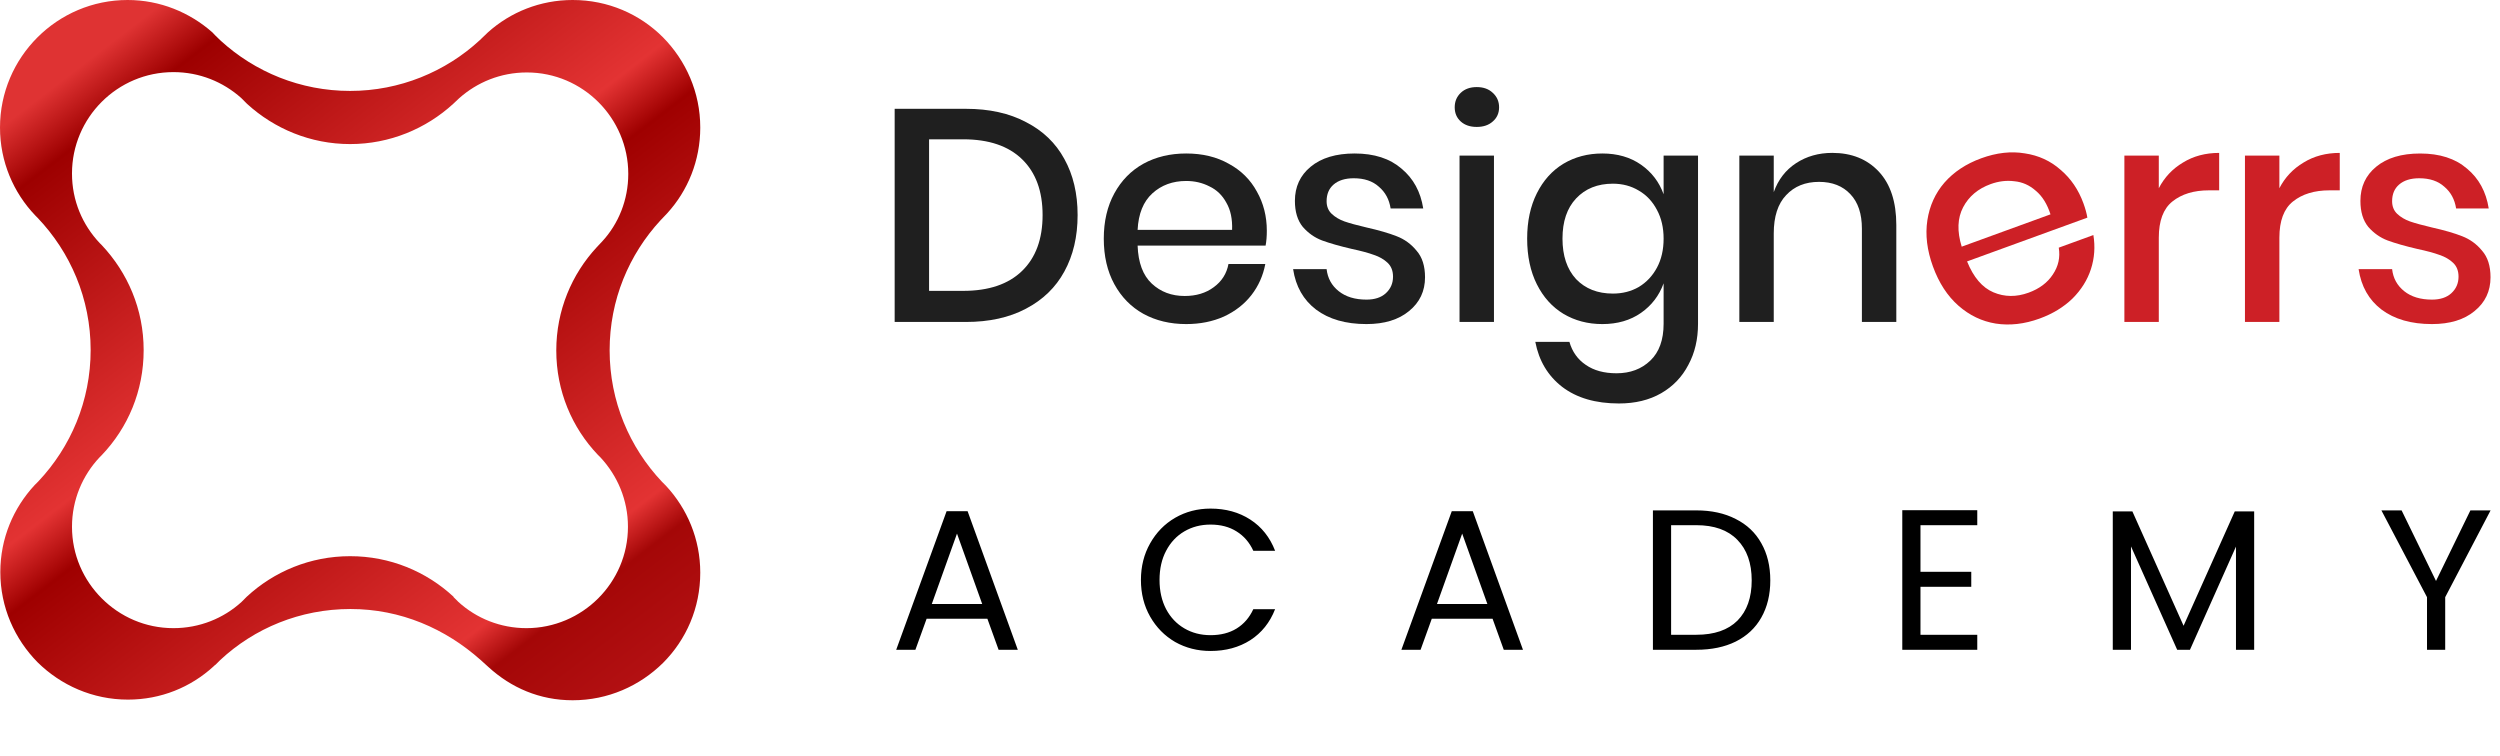 <svg width="162" height="49" viewBox="0 0 162 49" fill="none" xmlns="http://www.w3.org/2000/svg">
<path d="M63.983 40.096H60.044L59.318 42.105H58.074L61.34 33.125H62.7L65.953 42.105H64.709L63.983 40.096ZM63.646 39.138L62.013 34.576L60.381 39.138H63.646ZM73.932 37.583C73.932 36.702 74.131 35.911 74.528 35.211C74.926 34.503 75.466 33.95 76.148 33.553C76.839 33.155 77.604 32.957 78.442 32.957C79.427 32.957 80.286 33.194 81.02 33.669C81.755 34.145 82.29 34.818 82.627 35.691H81.215C80.964 35.147 80.602 34.728 80.126 34.434C79.66 34.14 79.098 33.993 78.442 33.993C77.811 33.993 77.245 34.14 76.744 34.434C76.243 34.728 75.85 35.147 75.565 35.691C75.28 36.226 75.138 36.857 75.138 37.583C75.138 38.3 75.28 38.93 75.565 39.474C75.85 40.01 76.243 40.425 76.744 40.718C77.245 41.012 77.811 41.159 78.442 41.159C79.098 41.159 79.66 41.017 80.126 40.731C80.602 40.438 80.964 40.019 81.215 39.474H82.627C82.29 40.338 81.755 41.008 81.02 41.483C80.286 41.95 79.427 42.183 78.442 42.183C77.604 42.183 76.839 41.988 76.148 41.6C75.466 41.202 74.926 40.654 74.528 39.954C74.131 39.254 73.932 38.464 73.932 37.583ZM96.719 40.096H92.779L92.054 42.105H90.81L94.075 33.125H95.436L98.688 42.105H97.444L96.719 40.096ZM96.382 39.138L94.749 34.576L93.116 39.138H96.382ZM109.92 33.073C110.905 33.073 111.756 33.259 112.473 33.63C113.199 33.993 113.752 34.516 114.132 35.198C114.521 35.881 114.715 36.684 114.715 37.609C114.715 38.533 114.521 39.336 114.132 40.019C113.752 40.693 113.199 41.211 112.473 41.574C111.756 41.928 110.905 42.105 109.92 42.105H107.109V33.073H109.92ZM109.92 41.133C111.087 41.133 111.976 40.827 112.59 40.213C113.203 39.591 113.51 38.723 113.51 37.609C113.51 36.486 113.199 35.609 112.577 34.978C111.964 34.347 111.078 34.032 109.92 34.032H108.288V41.133H109.92ZM124.447 34.032V37.051H127.738V38.023H124.447V41.133H128.127V42.105H123.268V33.06H128.127V34.032H124.447ZM146.07 33.138V42.105H144.891V35.419L141.91 42.105H141.081L138.088 35.406V42.105H136.908V33.138H138.178L141.496 40.55L144.813 33.138H146.07ZM161.39 33.073L158.449 38.697V42.105H157.27V38.697L154.315 33.073H155.624L157.853 37.647L160.082 33.073H161.39Z" fill="black"/>
<path fill-rule="evenodd" clip-rule="evenodd" d="M37.108 45.377C34.966 45.377 33.12 44.564 31.657 43.229L31.149 42.77C28.863 40.739 25.975 39.464 22.71 39.464C19.444 39.464 16.476 40.715 14.271 42.77L13.974 43.067C13.931 43.088 13.868 43.152 13.825 43.194C12.362 44.529 10.432 45.335 8.291 45.335C6.001 45.335 3.944 44.402 2.438 42.919C0.954 41.414 0.021 39.358 0.021 37.069C0.021 34.886 0.869 32.915 2.248 31.431L2.481 31.198C4.58 28.973 5.874 25.984 5.874 22.678C5.874 19.351 4.559 16.341 2.438 14.116L2.29 13.967C0.869 12.483 0 10.47 0 8.266C0 3.709 3.711 0 8.27 0C10.369 0 12.299 0.805 13.762 2.098C13.868 2.22 14.028 2.373 14.15 2.49C14.198 2.536 14.24 2.577 14.271 2.607C14.292 2.607 14.292 2.628 14.292 2.628C16.518 4.663 19.466 5.892 22.689 5.892C25.912 5.892 28.88 4.642 31.086 2.607L31.595 2.119L31.616 2.098C33.079 0.784 35.008 0 37.108 0C39.398 0 41.455 0.911 42.96 2.416C44.444 3.921 45.377 5.977 45.377 8.266C45.377 10.406 44.572 12.356 43.236 13.819L42.833 14.243L42.812 14.264C40.755 16.489 39.504 19.435 39.504 22.699C39.504 26.006 40.797 28.994 42.896 31.219L42.918 31.241L43.13 31.453L43.151 31.474C44.529 32.957 45.377 34.928 45.377 37.111C45.377 39.4 44.465 41.456 42.96 42.961C41.455 44.445 39.398 45.377 37.108 45.377ZM40.691 34.134C40.691 32.396 40.013 30.827 38.91 29.64L38.783 29.513L38.74 29.471C37.065 27.712 36.047 25.338 36.047 22.71C36.047 20.124 37.044 17.771 38.677 16.012L39.016 15.652C40.076 14.508 40.712 12.96 40.712 11.265C40.712 9.463 39.97 7.81 38.783 6.623C37.595 5.436 35.963 4.695 34.139 4.695C32.443 4.695 30.916 5.33 29.75 6.369L29.368 6.729C27.608 8.34 25.254 9.336 22.689 9.336C20.123 9.336 17.769 8.34 16.009 6.729L15.628 6.348C14.461 5.309 12.935 4.673 11.238 4.673C7.612 4.673 4.665 7.619 4.665 11.244C4.665 13.003 5.344 14.571 6.467 15.758L6.595 15.885C8.27 17.666 9.309 20.039 9.309 22.689C9.309 25.338 8.291 27.712 6.595 29.492L6.467 29.619C5.344 30.806 4.665 32.396 4.665 34.134C4.665 35.956 5.407 37.588 6.595 38.775C7.782 39.962 9.415 40.704 11.238 40.704C12.935 40.704 14.483 40.068 15.649 39.008L15.967 38.69L15.988 38.669C17.748 37.037 20.102 36.041 22.689 36.041C25.276 36.041 27.629 37.037 29.389 38.669V38.69L29.707 39.008C30.874 40.068 32.422 40.704 34.118 40.704C35.92 40.704 37.574 39.962 38.762 38.775C39.949 37.588 40.691 35.956 40.691 34.134Z" fill="url(#paint0_linear_1212_72)"/>
<path d="M69.829 13.937C69.829 15.333 69.542 16.552 68.969 17.596C68.408 18.626 67.58 19.428 66.484 20.002C65.402 20.576 64.104 20.863 62.591 20.863H57.974V7.051H62.591C64.104 7.051 65.402 7.338 66.484 7.912C67.58 8.473 68.408 9.268 68.969 10.299C69.542 11.329 69.829 12.542 69.829 13.937ZM62.415 18.848C64.071 18.848 65.343 18.417 66.23 17.556C67.117 16.696 67.56 15.489 67.56 13.937C67.56 12.385 67.117 11.179 66.23 10.318C65.343 9.457 64.071 9.027 62.415 9.027H60.204V18.848H62.415Z" fill="#1F1F1F"/>
<path d="M82.09 14.955C82.09 15.32 82.064 15.639 82.011 15.913H73.717C73.756 17.022 74.062 17.843 74.636 18.378C75.21 18.913 75.921 19.18 76.768 19.18C77.512 19.18 78.138 18.991 78.647 18.613C79.168 18.235 79.488 17.733 79.605 17.107H81.992C81.848 17.863 81.548 18.535 81.092 19.122C80.635 19.708 80.042 20.171 79.312 20.511C78.581 20.837 77.766 21 76.866 21C75.823 21 74.897 20.778 74.088 20.334C73.293 19.891 72.667 19.252 72.21 18.417C71.754 17.583 71.525 16.598 71.525 15.463C71.525 14.342 71.754 13.364 72.21 12.529C72.667 11.694 73.293 11.055 74.088 10.612C74.897 10.168 75.823 9.946 76.866 9.946C77.923 9.946 78.842 10.168 79.625 10.612C80.42 11.042 81.027 11.642 81.444 12.411C81.874 13.168 82.09 14.016 82.09 14.955ZM79.84 14.896C79.866 14.192 79.742 13.605 79.468 13.135C79.207 12.653 78.842 12.3 78.373 12.079C77.916 11.844 77.414 11.727 76.866 11.727C75.992 11.727 75.262 11.994 74.675 12.529C74.088 13.063 73.769 13.852 73.717 14.896H79.84Z" fill="#1F1F1F"/>
<path d="M87.784 9.946C89.049 9.946 90.06 10.273 90.816 10.925C91.585 11.564 92.055 12.424 92.225 13.507H90.112C90.02 12.92 89.766 12.45 89.349 12.098C88.945 11.733 88.403 11.551 87.725 11.551C87.164 11.551 86.727 11.688 86.414 11.961C86.114 12.222 85.964 12.581 85.964 13.037C85.964 13.377 86.075 13.65 86.297 13.859C86.519 14.068 86.793 14.231 87.119 14.348C87.458 14.466 87.934 14.596 88.547 14.739C89.355 14.922 90.007 15.111 90.503 15.307C91.012 15.502 91.442 15.815 91.794 16.246C92.159 16.663 92.342 17.237 92.342 17.967C92.342 18.867 91.996 19.598 91.305 20.158C90.627 20.719 89.707 21 88.547 21C87.203 21 86.114 20.687 85.28 20.061C84.458 19.434 83.963 18.561 83.793 17.439H85.964C86.03 18.026 86.29 18.502 86.747 18.867C87.203 19.232 87.803 19.415 88.547 19.415C89.082 19.415 89.499 19.278 89.799 19.004C90.112 18.717 90.268 18.359 90.268 17.928C90.268 17.55 90.151 17.25 89.916 17.028C89.681 16.807 89.388 16.637 89.036 16.52C88.684 16.389 88.201 16.259 87.588 16.128C86.806 15.946 86.167 15.763 85.671 15.581C85.188 15.398 84.771 15.105 84.419 14.7C84.08 14.283 83.91 13.722 83.91 13.018C83.91 12.105 84.249 11.368 84.928 10.807C85.619 10.233 86.571 9.946 87.784 9.946Z" fill="#1F1F1F"/>
<path d="M94.265 6.953C94.265 6.575 94.396 6.262 94.657 6.014C94.918 5.766 95.263 5.643 95.694 5.643C96.124 5.643 96.469 5.766 96.73 6.014C97.004 6.262 97.141 6.575 97.141 6.953C97.141 7.332 97.004 7.638 96.73 7.873C96.469 8.108 96.124 8.225 95.694 8.225C95.263 8.225 94.918 8.108 94.657 7.873C94.396 7.638 94.265 7.332 94.265 6.953ZM96.809 10.083V20.863H94.578V10.083H96.809Z" fill="#1F1F1F"/>
<path d="M103.831 9.946C104.809 9.946 105.644 10.188 106.335 10.67C107.026 11.153 107.515 11.792 107.802 12.588V10.083H110.032V20.98C110.032 21.984 109.824 22.871 109.406 23.641C109.002 24.423 108.415 25.036 107.646 25.48C106.876 25.923 105.963 26.145 104.907 26.145C103.394 26.145 102.168 25.786 101.229 25.069C100.303 24.351 99.723 23.38 99.488 22.154H101.698C101.881 22.793 102.233 23.288 102.755 23.641C103.277 24.006 103.942 24.188 104.75 24.188C105.637 24.188 106.368 23.915 106.941 23.367C107.515 22.819 107.802 22.023 107.802 20.98V18.359C107.515 19.154 107.026 19.793 106.335 20.276C105.644 20.758 104.809 21 103.831 21C102.892 21 102.051 20.778 101.307 20.334C100.577 19.891 100.003 19.252 99.586 18.417C99.168 17.583 98.96 16.598 98.96 15.463C98.96 14.342 99.168 13.364 99.586 12.529C100.003 11.694 100.577 11.055 101.307 10.612C102.051 10.168 102.892 9.946 103.831 9.946ZM104.516 11.903C103.524 11.903 102.729 12.222 102.129 12.861C101.542 13.487 101.249 14.355 101.249 15.463C101.249 16.572 101.542 17.446 102.129 18.085C102.729 18.711 103.524 19.024 104.516 19.024C105.142 19.024 105.702 18.88 106.198 18.593C106.694 18.293 107.085 17.876 107.372 17.341C107.659 16.807 107.802 16.18 107.802 15.463C107.802 14.759 107.659 14.139 107.372 13.605C107.085 13.057 106.694 12.64 106.198 12.353C105.702 12.053 105.142 11.903 104.516 11.903Z" fill="#1F1F1F"/>
<path d="M118.734 9.907C119.986 9.907 120.99 10.312 121.747 11.12C122.503 11.929 122.881 13.083 122.881 14.583V20.863H120.651V14.818C120.651 13.852 120.403 13.109 119.908 12.588C119.412 12.053 118.734 11.785 117.873 11.785C116.986 11.785 116.276 12.072 115.741 12.646C115.206 13.207 114.939 14.035 114.939 15.131V20.863H112.709V10.083H114.939V12.45C115.226 11.642 115.708 11.016 116.387 10.572C117.065 10.129 117.847 9.907 118.734 9.907Z" fill="#1F1F1F"/>
<path d="M139.89 12.197C140.255 11.492 140.777 10.938 141.455 10.534C142.133 10.116 142.916 9.908 143.802 9.908V12.334H143.137C142.159 12.334 141.37 12.575 140.77 13.057C140.183 13.527 139.89 14.309 139.89 15.405V20.863H137.66V10.084H139.89V12.197Z" fill="#CD2026"/>
<path d="M147.704 12.197C148.069 11.492 148.59 10.938 149.269 10.534C149.947 10.116 150.729 9.908 151.616 9.908V12.334H150.951C149.973 12.334 149.184 12.575 148.584 13.057C147.997 13.527 147.704 14.309 147.704 15.405V20.863H145.473V10.084H147.704V12.197Z" fill="#CD2026"/>
<path d="M156.828 9.947C158.093 9.947 159.104 10.273 159.86 10.925C160.63 11.564 161.099 12.425 161.269 13.507H159.156C159.065 12.92 158.81 12.451 158.393 12.099C157.989 11.734 157.448 11.551 156.769 11.551C156.209 11.551 155.772 11.688 155.459 11.962C155.159 12.223 155.009 12.581 155.009 13.038C155.009 13.377 155.12 13.651 155.341 13.86C155.563 14.068 155.837 14.231 156.163 14.348C156.502 14.466 156.978 14.596 157.591 14.74C158.4 14.922 159.052 15.111 159.547 15.307C160.056 15.503 160.486 15.816 160.839 16.246C161.204 16.663 161.386 17.237 161.386 17.968C161.386 18.868 161.041 19.598 160.349 20.159C159.671 20.72 158.752 21 157.591 21C156.248 21 155.159 20.687 154.324 20.061C153.502 19.435 153.007 18.561 152.837 17.439H155.009C155.074 18.026 155.335 18.502 155.791 18.868C156.248 19.233 156.848 19.415 157.591 19.415C158.126 19.415 158.543 19.278 158.843 19.005C159.156 18.718 159.313 18.359 159.313 17.929C159.313 17.55 159.195 17.25 158.96 17.029C158.726 16.807 158.432 16.637 158.08 16.52C157.728 16.39 157.245 16.259 156.632 16.129C155.85 15.946 155.211 15.764 154.715 15.581C154.233 15.398 153.815 15.105 153.463 14.701C153.124 14.283 152.955 13.723 152.955 13.018C152.955 12.105 153.294 11.368 153.972 10.808C154.663 10.234 155.615 9.947 156.828 9.947Z" fill="#CD2026"/>
<path d="M135.007 13.176C135.131 13.519 135.216 13.828 135.261 14.103L127.466 16.94C127.882 17.969 128.451 18.636 129.173 18.942C129.896 19.248 130.655 19.256 131.452 18.966C132.15 18.712 132.674 18.32 133.022 17.791C133.383 17.257 133.512 16.676 133.408 16.048L135.651 15.231C135.775 15.991 135.722 16.725 135.494 17.433C135.266 18.14 134.867 18.778 134.296 19.347C133.722 19.903 133.011 20.335 132.166 20.643C131.185 21 130.239 21.108 129.328 20.968C128.429 20.823 127.622 20.437 126.907 19.808C126.193 19.18 125.642 18.333 125.254 17.267C124.87 16.213 124.75 15.216 124.893 14.275C125.037 13.335 125.406 12.52 126.002 11.831C126.611 11.138 127.405 10.613 128.385 10.256C129.378 9.895 130.318 9.789 131.205 9.938C132.1 10.07 132.875 10.426 133.53 11.007C134.193 11.57 134.685 12.293 135.007 13.176ZM132.872 13.89C132.656 13.219 132.339 12.71 131.921 12.363C131.511 11.998 131.047 11.793 130.53 11.745C130.021 11.68 129.509 11.742 128.994 11.929C128.173 12.228 127.578 12.729 127.21 13.432C126.841 14.135 126.811 14.986 127.118 15.984L132.872 13.89Z" fill="#CD2026"/>
<defs>
<linearGradient id="paint0_linear_1212_72" x1="49.259" y1="51.85" x2="2.285" y2="-9.301" gradientUnits="userSpaceOnUse">
<stop stop-color="#CD2026"/>
<stop offset="0.225" stop-color="#A40707"/>
<stop offset="0.258" stop-color="#E33333"/>
<stop offset="0.508" stop-color="#9F0000"/>
<stop offset="0.554" stop-color="#E33333"/>
<stop offset="0.787" stop-color="#9D0000"/>
<stop offset="0.837" stop-color="#DF3333"/>
</linearGradient>
</defs>
</svg>

